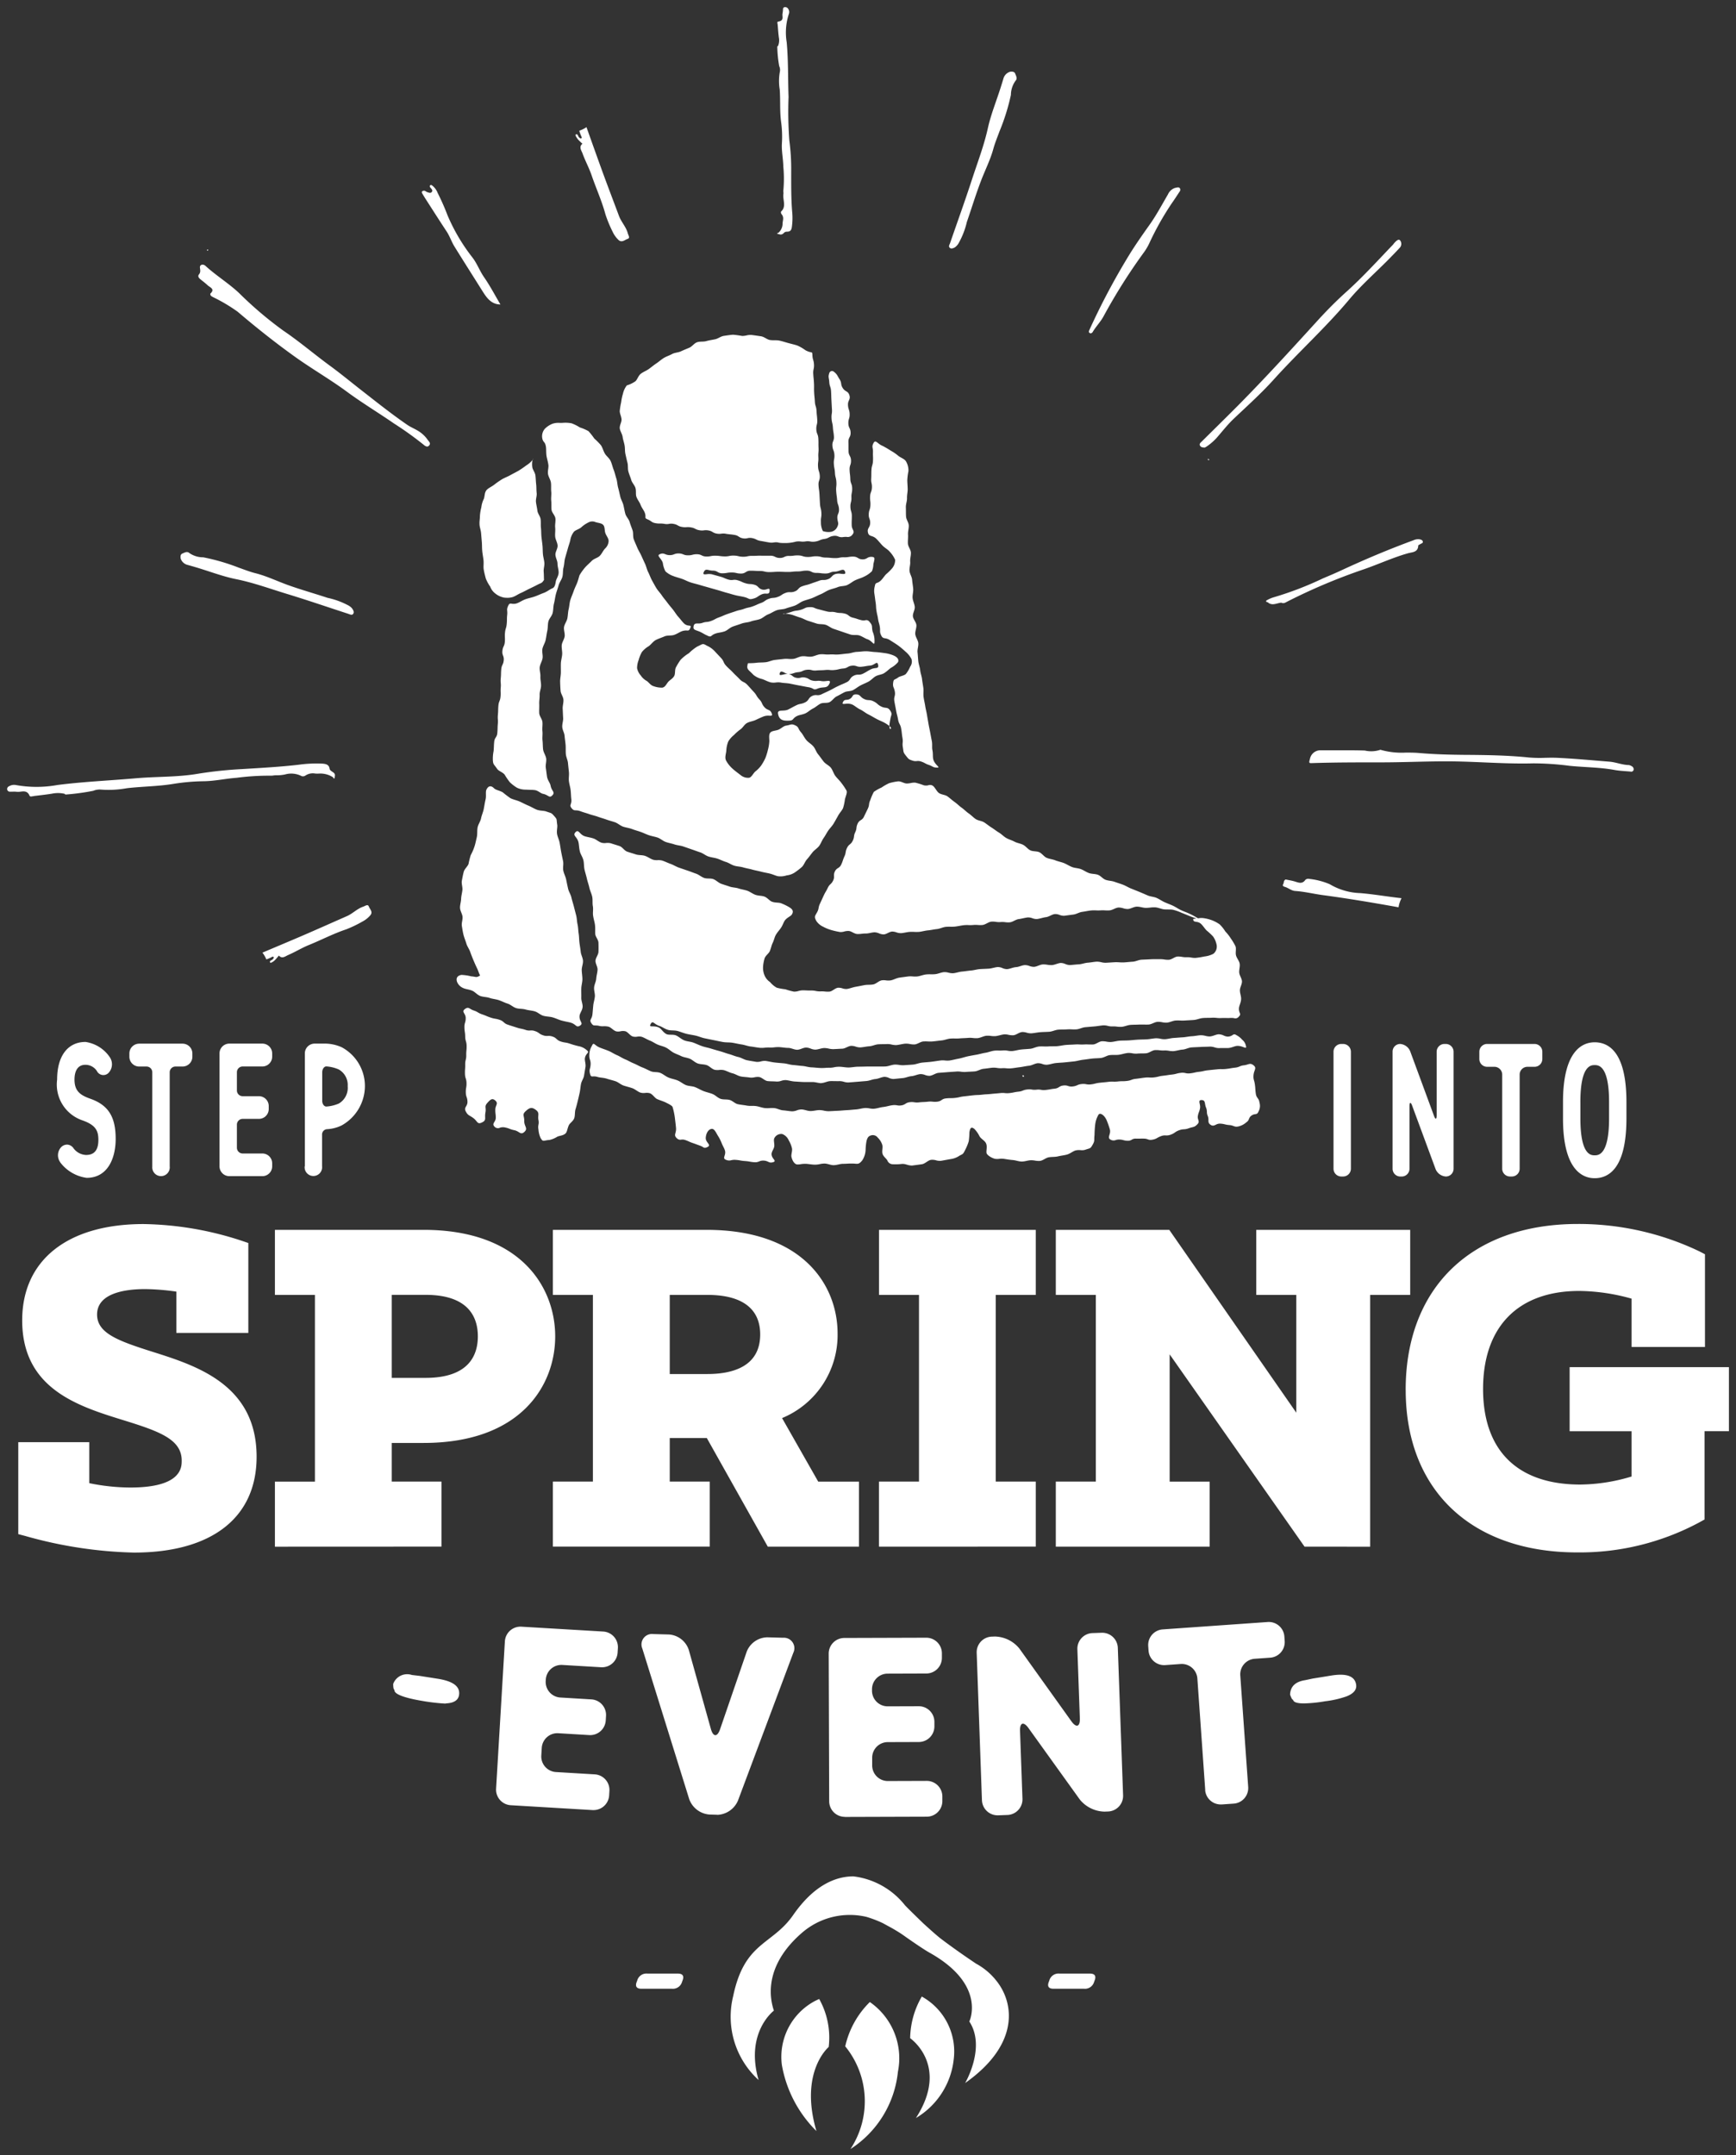 <svg xmlns="http://www.w3.org/2000/svg" width="122.256" height="151.697" viewBox="0 0 122.256 151.697">
  <rect x="0" y="0" width="122.256" height="151.697" fill="#333333" stroke="none"/>
  <g id="SiS_Logo_-_White" data-name="SiS Logo - White" transform="translate(0.503 0.492)">
    <g id="Group_52" data-name="Group 52" transform="translate(-0.001 0.009)">
      <path id="Union_1" data-name="Union 1" d="M59.021,143.557a6.3,6.3,0,0,1,1.733-3.121,4.811,4.811,0,0,1,1.978,4.907,7.357,7.357,0,0,1-3.343,5.441,6.107,6.107,0,0,0-.367-7.228Zm-4.462,1.306a4.451,4.451,0,0,1,2.314-4.492c.1-.052.205-.1.315-.149a5.563,5.563,0,0,1,.669,3.378s-2.093,1.744-.863,5.919A8.641,8.641,0,0,1,54.559,144.863Zm9.035-1.887a5.988,5.988,0,0,1,.82-2.926,4.42,4.42,0,0,1,2.243,4.458A5.477,5.477,0,0,1,64,148.6c2.394-3.705-.41-5.62-.41-5.62Zm4.164-1.162c.02-.049.039-.1.057-.146.193-.576.629-2.739-2.819-4.686-.393-.211-1.311-.847-1.731-1.142-.07-.052-.142-.1-.216-.153h0c-.324-.219-.682-.428-1.006-.6h0l-.365-.2a8.009,8.009,0,0,0-1.165-.447,5.142,5.142,0,0,0-4.552,1.134c-2.352,2.045-2.416,4.13-1.963,5.467,0,0-2.049,1.527-1.078,4.885a6.027,6.027,0,0,1-1.791-5.9c.8-3.851,2.74-3.575,4.228-5.715s3.024-2.721,4.242-2.721a5.469,5.469,0,0,1,3.635,2.041c.25.262.823.819,1.28,1.262,0,0,.886.813,1.231,1.076,1.246.945,2.5,1.77,2.5,1.77a4.626,4.626,0,0,1,1.413,1.189c1.292,1.6,1.629,4.52-2.193,7.211,0,0,1.484-2.517.3-4.325Zm5.93-2.314c-.342,0-.455-.17-.328-.488l.034-.09a.667.667,0,0,1,.715-.488h2.147c.341,0,.454.17.328.488l-.034.09a.669.669,0,0,1-.717.488Zm-29.021,0c-.341,0-.455-.17-.328-.488l.034-.09a.668.668,0,0,1,.716-.488h2.147c.341,0,.454.17.328.488l-.034.09a.669.669,0,0,1-.716.488Zm14.325-12.1a1.1,1.1,0,0,1-1.1-1.092l-.034-10.4a1.1,1.1,0,0,1,1.093-1.1l5.778-.018a1.1,1.1,0,0,1,1.1,1.092v.328a1.1,1.1,0,0,1-1.093,1.1L62,117.319a1.1,1.1,0,0,0-1.093,1.1v.11a1.1,1.1,0,0,0,1.1,1.091l2.194-.007a1.1,1.1,0,0,1,1.1,1.091v.328a1.1,1.1,0,0,1-1.094,1.1l-2.194.007a1.1,1.1,0,0,0-1.094,1.1v.547a1.1,1.1,0,0,0,1.1,1.092l2.743-.009a1.1,1.1,0,0,1,1.1,1.092v.328a1.1,1.1,0,0,1-1.089,1.1l-5.778.018Zm9.658-1.16-.371-10.393a1.1,1.1,0,0,1,1.057-1.133l.219-.008a2.289,2.289,0,0,1,1.734.852l3.655,5.108c.351.49.62.4.6-.2l-.174-4.868a1.1,1.1,0,0,1,1.057-1.133l.656-.023a1.1,1.1,0,0,1,1.135,1.055l.372,10.393a1.1,1.1,0,0,1-1.057,1.133l-.256.009a2.3,2.3,0,0,1-1.736-.852l-3.609-5.022c-.351-.489-.622-.4-.6.2l.171,4.777a1.1,1.1,0,0,1-1.057,1.133l-.656.024h-.039a1.1,1.1,0,0,1-1.1-1.053Zm-18.66,1.012-.53-.015a1.644,1.644,0,0,1-1.423-1.076L44.73,115.548a.736.736,0,0,1,.77-1.015l1.114.031a1.584,1.584,0,0,1,1.39,1.084l1.555,5.562c.162.579.454.59.65.018l1.878-5.466a1.588,1.588,0,0,1,1.452-1l1.114.031a.736.736,0,0,1,.713,1.056l-3.9,10.41a1.647,1.647,0,0,1-1.448,1Zm-8.759-.328-5.769-.343a1.1,1.1,0,0,1-1.029-1.158l.62-10.382a1.1,1.1,0,0,1,1.16-1.027l5.769.342a1.1,1.1,0,0,1,1.03,1.158l-.02.328a1.1,1.1,0,0,1-1.16,1.028l-2.738-.163a1.1,1.1,0,0,0-1.16,1.028l-.007.109A1.1,1.1,0,0,0,38.957,119l2.19.131a1.1,1.1,0,0,1,1.029,1.158l-.02.328A1.1,1.1,0,0,1,41,121.645l-2.19-.131a1.1,1.1,0,0,0-1.16,1.027l-.033.547a1.1,1.1,0,0,0,1.03,1.158l2.738.163a1.1,1.1,0,0,1,1.03,1.158l-.02.328a1.1,1.1,0,0,1-1.095,1.029Zm43.144-1.407-.555-7.861a1.1,1.1,0,0,0-1.172-1.015l-1.094.077a1.1,1.1,0,0,1-1.172-1.015l-.023-.328a1.1,1.1,0,0,1,1.017-1.169l7.4-.521a1.1,1.1,0,0,1,1.171,1.015l.023.328a1.1,1.1,0,0,1-1.017,1.168l-1.094.077a1.1,1.1,0,0,0-1.017,1.169L87.4,125.3a1.1,1.1,0,0,1-1.017,1.169l-.838.059h-.077a1.1,1.1,0,0,1-1.1-1.012Zm-55-6.255c-1.453-.235-2.15-.513-2.1-.808-.058-.01-.087-.147-.088-.412a1.049,1.049,0,0,1,1.315-.629l.559.066q.633.1,1.264.2c1.088.172,1.589.548,1.5,1.144-.056.366-.359.565-.918.59q0,.013-.082.013a13.911,13.911,0,0,1-1.451-.163Zm61.188-.106c-.058.009-.126-.113-.213-.363.024-.572.374-.907,1.049-1.012l.549-.117q.633-.1,1.264-.205c1.086-.18,1.681.018,1.786.612q.1.548-.682.852a7.04,7.04,0,0,1-1.508.342,9.785,9.785,0,0,1-1.48.15c-.485,0-.741-.086-.766-.255Zm7.927-21.808c0-7.206,4.644-11.682,12.119-11.682a19.716,19.716,0,0,1,8.574,1.932l.385.2v6.525H114.4v-3.4a14.022,14.022,0,0,0-3.684-.542c-4.305,0-6.775,2.515-6.775,6.9,0,4.339,2.431,6.728,6.844,6.728a12.793,12.793,0,0,0,3.615-.567v-3.185h-4.363V95.744h11.218v4.509h-1.718v6.217l-.363.2a17.818,17.818,0,0,1-8.6,2.116c-7.451,0-12.082-4.38-12.082-11.439ZM1.32,107.64.784,107.5v-6.474h5v2.885a14.527,14.527,0,0,0,2.894.307c3.615,0,3.615-1.426,3.615-1.894,0-1.5-1.565-2.06-4.119-2.85C5,98.492,1.06,97.272,1.06,92.453c0-4.246,3.195-6.781,8.547-6.781a23.115,23.115,0,0,1,6.894,1.17l.484.164v6.33H11.916V90.428a16.669,16.669,0,0,0-2.207-.178c-1.26,0-3.375.233-3.375,1.791,0,1.32,1.489,1.858,3.916,2.626,3.088.977,7.318,2.314,7.318,7.384,0,4.287-3.153,6.747-8.65,6.747a30.559,30.559,0,0,1-7.6-1.157Zm90.049.742-9.5-13.538v8.96h2.819v4.578H73.851V103.8H76.67V90.659H73.851V86.08h7.991l8.945,12.87V90.659H87.968V86.08H98.809v4.578H95.99v17.725Zm-29.972,0V103.8h2.819V90.659H61.4V86.08H72.441v4.578H69.622V103.8h2.819v4.578Zm-7.828,0-4.294-7.645H46.663V103.8h2.819v4.578H38.433V103.8h2.819V90.659H38.433V86.08H49.25c6.818,0,9.233,3.929,9.233,7.294a6.324,6.324,0,0,1-3.91,5.956l2.547,4.474h2.871v4.578ZM46.663,96.229h2.652c1.7,0,3.718-.483,3.718-2.786,0-1.822-1.286-2.784-3.718-2.784H46.663ZM18.857,108.383v-4.578h2.819V90.659H18.857V86.08H29.328c6.84,0,9.268,4.04,9.268,7.5s-2.426,7.5-9.268,7.5H27.087V103.8h3.5v4.578ZM27.087,96.5h2.378c3.045,0,3.684-1.59,3.684-2.923s-.639-2.922-3.684-2.922H27.087Zm82.483-18.267V77.083c0-3.659,1.4-4.206,2.229-4.206,1.021,0,2.238.73,2.238,4.206v1.154c0,3.475-1.217,4.207-2.238,4.207-.832,0-2.229-.547-2.229-4.207Zm1.224-1.154v1.154c0,2.6.757,2.6,1.006,2.6s1.014,0,1.014-2.6V77.083c0-2.6-.764-2.6-1.014-2.6s-1.007,0-1.007,2.6ZM3.736,81.317a.838.838,0,0,1,.039-1.025.583.583,0,0,1,.471-.211.572.572,0,0,1,.433.262,1.156,1.156,0,0,0,.878.466c.584,0,.868-.348.868-1.064,0-.634-.179-1.04-1.126-1.373A2.663,2.663,0,0,1,3.52,75.5c0-1.657.749-2.647,2-2.647A2.5,2.5,0,0,1,7.24,73.944a.884.884,0,0,1-.055,1.037.509.509,0,0,1-.864-.081.968.968,0,0,0-.806-.439c-.671,0-.772.65-.772,1.037,0,.8.387,1.093,1.1,1.347,1.28.448,1.8,1.269,1.8,2.835,0,1.324-.537,2.739-2.044,2.739a2.805,2.805,0,0,1-1.868-1.1Zm102.1,1.008a.549.549,0,0,1-.548-.547V75.15a.55.55,0,0,0-.549-.547h-.513a.549.549,0,0,1-.548-.547v-.515a.549.549,0,0,1,.548-.547h3.339a.549.549,0,0,1,.549.547v.515a.549.549,0,0,1-.549.547h-.5a.549.549,0,0,0-.548.547v6.628a.549.549,0,0,1-.549.547Zm-5.236-.513-1.651-4.466c-.1-.283-.19-.267-.19.034v4.4a.549.549,0,0,1-.549.547h-.094a.549.549,0,0,1-.548-.547V73.541a.538.538,0,0,1,.524-.547.829.829,0,0,1,.715.513l1.676,4.544c.1.282.189.267.189-.034V73.541a.549.549,0,0,1,.549-.547h.094a.549.549,0,0,1,.549.547v8.237a.544.544,0,0,1-.538.547.838.838,0,0,1-.726-.514Zm-6.643.513a.549.549,0,0,1-.549-.547V73.541a.549.549,0,0,1,.549-.547h.127a.549.549,0,0,1,.549.547v8.237a.549.549,0,0,1-.549.547Zm-72.992-.713V73.66a.692.692,0,0,1,.692-.69h.8a2.958,2.958,0,0,1,1.1.254,3.1,3.1,0,0,1,1.639,2.747,3.189,3.189,0,0,1-1.644,2.761,2.673,2.673,0,0,1-1.035.262.376.376,0,0,0-.339.4v2.209a.616.616,0,1,1-1.224,0Zm1.224-6.628V77c0,.219.131.4.29.4a2.669,2.669,0,0,0,.876-.21,1.276,1.276,0,0,0,.628-1.221,1.253,1.253,0,0,0-.631-1.18,2.6,2.6,0,0,0-.873-.214c-.156,0-.289.187-.289.407ZM15.648,82.3a.691.691,0,0,1-.692-.69V73.66a.692.692,0,0,1,.692-.69h2.325a.692.692,0,0,1,.692.69v.23a.692.692,0,0,1-.692.69H16.586a.405.405,0,0,0-.405.4v1.292a.405.405,0,0,0,.405.4H17.73a.691.691,0,0,1,.692.69v.216a.691.691,0,0,1-.692.69H16.586a.406.406,0,0,0-.405.405V80.3a.406.406,0,0,0,.405.405h1.387a.691.691,0,0,1,.692.689v.217a.692.692,0,0,1-.692.69Zm-5.426-.69V74.984a.406.406,0,0,0-.405-.4H9.3a.692.692,0,0,1-.692-.69v-.23a.692.692,0,0,1,.692-.69h3.054a.691.691,0,0,1,.691.69v.23a.691.691,0,0,1-.691.69h-.5a.406.406,0,0,0-.406.4v6.628a.616.616,0,1,1-1.224,0Zm53.128-.121a.942.942,0,0,0-.319-.051,3.815,3.815,0,0,1-.656.024.413.413,0,0,1-.389-.271c-.088-.153-.3-.284-.345-.492-.042-.191.042-.422-.012-.607a1.223,1.223,0,0,0-.319-.506.429.429,0,0,0-.491-.148c-.137.042-.233.121-.3.4a3.862,3.862,0,0,0-.062.586,1.451,1.451,0,0,1-.236.764c-.214.269-.306.251-.524.233a2.03,2.03,0,0,0-.208-.009c-.322,0-.259.015-.644.021-.189,0-.409.092-.644.094-.207,0-.425-.113-.646-.114a1.67,1.67,0,0,0-.321.039,1.633,1.633,0,0,1-.328.04c-.231,0-.448-.049-.641-.059a1.952,1.952,0,0,0-.367.022.968.968,0,0,1-.292.018c-.184-.047-.313-.283-.369-.516-.042-.175.072-.41.035-.614a1.972,1.972,0,0,0-.229-.564.818.818,0,0,0-.452-.443.538.538,0,0,0-.555.279c-.083.142.011.376-.012.583-.021.19-.2.383-.191.562.01.319.393.465.122.553-.318.1-.325-.083-.656-.106a.677.677,0,0,0-.339.056.675.675,0,0,1-.339.056c-.333-.022-.328-.06-.663-.083s-.328-.06-.663-.083a.965.965,0,0,0-.284.021.559.559,0,0,1-.4-.03c-.273-.113.029-.311-.057-.636-.047-.176-.171-.355-.24-.547a3.067,3.067,0,0,0-.269-.521c-.127-.215-.237-.466-.4-.466-.273,0-.431.341-.446.627-.018.349.444.5.106.656-.258.119-.233-.006-.5-.1s-.266-.1-.536-.193-.262-.122-.528-.211a.583.583,0,0,0-.266-.024.328.328,0,0,1-.306-.091c-.274-.246-.024-.344-.066-.752-.022-.232-.054-.489-.084-.731a4.734,4.734,0,0,0-.154-.713c-.026-.09-.187-.181-.485-.328-.165-.082-.372-.14-.59-.232-.185-.077-.314-.336-.524-.417a.807.807,0,0,0-.328-.023.857.857,0,0,1-.34-.022c-.2-.072-.367-.239-.57-.311s-.414-.118-.615-.186-.378-.241-.574-.305c-.214-.071-.425-.118-.616-.18-.228-.073-.459-.066-.635-.119a.823.823,0,0,0-.323-.039c-.116.007-.165.013-.214-.176-.086-.328.019-.317.038-.656s-.107-.347-.089-.688a1.256,1.256,0,0,1,.184-.637c.131-.3.159-.033.552.126.171.07.383.137.618.233.186.075.371.205.59.3.191.078.375.213.59.3.2.079.385.2.6.284.2.081.388.2.6.28s.393.186.6.272.459.03.667.116.372.242.58.328.425.114.633.2.376.239.582.325.449.066.656.149.393.2.6.28.426.12.631.205.349.262.555.334.433.023.643.081.372.256.583.3.424.059.635.1a1.828,1.828,0,0,0,.335.018,2.014,2.014,0,0,1,.309.014c.21.031.414.117.627.141a1.989,1.989,0,0,0,.333,0,2.038,2.038,0,0,1,.311,0c.212.018.417.145.63.159s.426.059.639.069a.959.959,0,0,0,.328-.066.97.97,0,0,1,.319-.066c.214,0,.425.11.638.112s.429-.066.64-.066a1.593,1.593,0,0,1,.316.039,1.531,1.531,0,0,0,.328.039c.217-.005.431-.022.64-.03s.431-.033.639-.043.432-.037.639-.051.429-.084.633-.1a1.4,1.4,0,0,1,.328.025,1.328,1.328,0,0,0,.316.025c.229-.021.438-.1.631-.121.243-.026.45-.1.629-.121a1.023,1.023,0,0,1,.363,0,.757.757,0,0,0,.281.008c.319-.039.3-.193.62-.227a1.1,1.1,0,0,1,.323.006,1.1,1.1,0,0,0,.323.006c.318-.035.321-.013.639-.048a1.373,1.373,0,0,1,.321,0,1.35,1.35,0,0,0,.323,0c.319-.035.3-.2.618-.231a2.507,2.507,0,0,1,.32-.018,2.476,2.476,0,0,0,.32-.017c.319-.035.315-.075.632-.109s.318-.039.637-.073.321-.01.639-.046.32-.018.639-.052.319-.024.637-.059a1.3,1.3,0,0,1,.322,0,1.331,1.331,0,0,0,.322,0c.319-.035.315-.066.633-.1s.308-.121.626-.155a1.065,1.065,0,0,1,.323.007,1.067,1.067,0,0,0,.323.008,1.015,1.015,0,0,1,.322.01,1.015,1.015,0,0,0,.323.01c.318-.035.315-.056.633-.091s.3-.188.618-.223a.7.7,0,0,1,.328.033.7.7,0,0,0,.328.034c.318-.035.307-.136.625-.17a.97.97,0,0,1,.323.012.971.971,0,0,0,.323.012c.318-.035.313-.08.631-.115s.319-.028.637-.066a1.928,1.928,0,0,1,.322-.012,2.026,2.026,0,0,0,.319-.012c.318-.035.322,0,.639-.037s.309-.115.627-.15.317-.048.635-.083a1.674,1.674,0,0,1,.321-.009,1.692,1.692,0,0,0,.32-.008c.318-.035.313-.08.631-.115s.317-.05.635-.085.312-.085.63-.12a.877.877,0,0,1,.323.017.875.875,0,0,0,.323.018c.318-.035.314-.072.631-.108s.314-.073.631-.108.319-.033.636-.066a2.115,2.115,0,0,1,.32-.014,2.288,2.288,0,0,0,.32-.014c.318-.035.315-.055.633-.09s.307-.131.624-.167.425-.2.674,0,.038.314,0,.679c-.03.328.049.339.094.663s.02.328.066.656.214.3.258.626a.819.819,0,0,1-.069.633c-.113.271-.228.109-.475.271s-.137.328-.383.488a1.259,1.259,0,0,1-.536.284c-.314.076-.334-.069-.656-.092s-.319-.082-.641-.1a.576.576,0,0,0-.3.069c-.126.06-.228.119-.388.009-.247-.17-.079-.337-.193-.614s-.011-.319-.125-.6-.02-.524-.32-.524c-.283,0-.054.287-.1.564s-.1.267-.152.545.168.378-.024.584c-.23.247-.308.179-.625.295s-.351.022-.668.137-.286.2-.6.312a.787.787,0,0,1-.34.052.766.766,0,0,0-.34.052c-.315.117-.286.191-.618.25-.285.05-.279-.066-.569-.077-.144-.005-.216,0-.288,0s-.146.006-.292,0a.494.494,0,0,0-.293.076.5.5,0,0,1-.292.076c-.29-.01-.287-.077-.577-.087a.758.758,0,0,0-.247.032.415.415,0,0,1-.362-.018c-.3-.15.036-.386-.066-.736a5.8,5.8,0,0,0-.227-.644c-.137-.313-.418-.545-.561-.4a1.8,1.8,0,0,0-.243.717,7.074,7.074,0,0,0-.047.733c-.047.4.039.386-.143.7-.161.28-.161.21-.538.344a.821.821,0,0,1-.3.018,1.041,1.041,0,0,0-.368.026c-.192.062-.371.224-.59.286-.2.055-.422.075-.639.127s-.433.026-.648.066-.4.227-.619.253a1.321,1.321,0,0,1-.345-.022,1.47,1.47,0,0,0-.3-.025c-.216.011-.428.093-.635.092s-.43-.091-.632-.106c-.224-.017-.433-.055-.626-.085a1.391,1.391,0,0,0-.328,0,.911.911,0,0,1-.323-.007c-.307-.092-.547-.286-.57-.4-.034-.168.066-.446-.032-.675-.085-.2-.355-.32-.459-.5a2.052,2.052,0,0,0-.359-.517c-.184-.15-.3-.152-.357.242a5.048,5.048,0,0,1-.046.619,3.467,3.467,0,0,1-.233.575c-.171.34-.146.3-.418.441a1.431,1.431,0,0,1-.635.241l-.669.121a.918.918,0,0,1-.343-.035.948.948,0,0,0-.36-.034c-.221.037-.414.274-.638.308s-.459.062-.673.092a.506.506,0,0,1-.071,0,1.207,1.207,0,0,1-.317-.061ZM37.586,79.655a1.742,1.742,0,0,1-.168-.637c-.066-.321.066-.346,0-.668s.1-.481-.152-.688c-.3-.24-.459-.2-.741.057s-.1.313-.108.7.294.516,0,.774c-.262.235-.348-.056-.695-.126s-.334-.131-.682-.2a.687.687,0,0,0-.328.02.328.328,0,0,1-.4-.083c-.2-.216.1-.317.1-.612s-.039-.3-.032-.59.228-.41.012-.612-.343-.1-.549.127c-.269.288-.086.328-.161.717s.107.524-.251.69c-.323.153-.3-.08-.584-.3s-.383-.167-.55-.483c-.154-.29.127-.346.121-.675s-.111-.328-.117-.656.054-.328.049-.656-.1-.328-.108-.656.021-.328.016-.656.08-.328.074-.656.031-.328.026-.656-.094-.328-.1-.656-.049-.328-.054-.656.094-.328.089-.656-.319-.428-.054-.625.309,0,.616.1.286.169.594.273.3.128.608.231.328.054.633.158.262.236.572.34.309.1.618.2.323.066.631.166a.75.75,0,0,0,.328.041.741.741,0,0,1,.328.041c.308.1.276.2.584.3a.762.762,0,0,0,.328.043.778.778,0,0,1,.328.044c.308.1.262.24.571.344s.328.049.636.152a6.388,6.388,0,0,0,.624.18,1.15,1.15,0,0,1,.582.284c.245.183-.071.191-.131.563-.027.174.076.4.039.625-.031.188-.066.393-.1.6s-.172.377-.213.582-.049.4-.092.605-.091.4-.139.6-.1.4-.159.59c-.058.206-.024.435-.086.616-.071.212-.307.341-.384.505-.106.229-.117.47-.231.574-.173.157-.413.153-.577.227a1.754,1.754,0,0,1-.557.233c-.192.007-.316.054-.41.054-.069,0-.128-.041-.19-.167Zm19.763-3.9c-.209,0-.418-.079-.623-.081H56.5c-.136,0-.272,0-.406,0-.213-.007-.423-.025-.631-.036s-.418-.083-.627-.1a.944.944,0,0,0-.321.052.908.908,0,0,1-.325.051c-.213-.021-.429-.009-.636-.034s-.393-.255-.6-.286a1.066,1.066,0,0,0-.321.02,1,1,0,0,1-.328.018c-.211-.036-.428-.035-.631-.075s-.4-.18-.6-.226-.4-.168-.6-.22a1.049,1.049,0,0,0-.328-.013.954.954,0,0,1-.323-.014c-.208-.06-.366-.262-.561-.328s-.437-.047-.627-.116c-.207-.075-.363-.248-.549-.328-.207-.085-.428-.1-.606-.185-.205-.1-.408-.167-.576-.262s-.321-.25-.512-.344-.387-.127-.58-.21-.356-.205-.549-.281-.366-.191-.559-.262a.761.761,0,0,0-.328-.014.776.776,0,0,1-.314-.01c-.2-.066-.333-.31-.524-.37a.754.754,0,0,0-.335,0,.729.729,0,0,1-.309.007c-.208-.062-.359-.278-.54-.328A1.2,1.2,0,0,0,42,71.748a1.006,1.006,0,0,1-.267-.016c-.368-.1-.418.059-.59-.2s.033-.242.077-.629c.02-.178.033-.393.057-.626.02-.2.092-.4.113-.622.018-.2-.071-.42-.053-.637s.134-.406.149-.62.081-.415.093-.625-.153-.429-.144-.637.2-.418.208-.623.007-.431,0-.631c0-.223-.209-.425-.224-.619s.01-.416-.022-.656c-.027-.205-.1-.416-.131-.644-.035-.21.024-.443-.018-.666s0-.445-.045-.664-.153-.418-.2-.635-.127-.425-.174-.637-.119-.429-.167-.639-.031-.454-.079-.656c-.054-.227-.2-.42-.249-.619-.058-.241-.058-.47-.1-.656-.1-.4-.434-.459-.21-.7s.273.155.656.283c.17.057.387.08.617.157.184.062.351.231.569.3a.856.856,0,0,0,.312.018.918.918,0,0,1,.345.023c.193.066.4.122.606.193s.332.321.538.393.4.124.606.193.432.035.636.1.375.205.578.274a.971.971,0,0,0,.323.031.984.984,0,0,1,.328.032c.2.066.393.165.59.234s.382.193.583.262l.6.205c.2.066.4.149.6.217s.37.227.569.3.446.014.643.083.362.256.559.328.405.131.6.2.431.066.625.131.422.094.616.162.38.218.572.286c.21.075.443.056.631.124.215.077.361.3.543.363.226.084.469.044.637.109a3.631,3.631,0,0,1,.572.276c.254.152.316.3.184.515-.077.125-.319.2-.479.4-.107.137-.159.351-.29.541-.1.151-.247.3-.358.492-.094.162-.127.374-.224.568-.084.17-.115.374-.2.573-.075.176-.294.307-.366.507a2.614,2.614,0,0,0-.112.623,1.387,1.387,0,0,0,.117.607,1.068,1.068,0,0,0,.379.446,1.651,1.651,0,0,0,.466.393,3.721,3.721,0,0,0,.61.113,5,5,0,0,0,.6.165,1.049,1.049,0,0,0,.328-.045,1.237,1.237,0,0,1,.3-.047c.2,0,.4.023.62.014a1.438,1.438,0,0,1,.294.031,1.344,1.344,0,0,0,.333.03,1.819,1.819,0,0,1,.3.009,1.773,1.773,0,0,0,.334.007c.2-.022.385-.243.594-.272a.852.852,0,0,1,.314.043.825.825,0,0,0,.328.042c.2-.032.4-.117.608-.153s.407-.078.614-.117.422-.009.627-.051.373-.238.578-.283a1.012,1.012,0,0,1,.312,0,1.2,1.2,0,0,0,.333,0c.2-.035.389-.157.609-.191.2-.03.41-.056.629-.086a1.52,1.52,0,0,1,.316,0,1.709,1.709,0,0,0,.323,0c.2-.025.406-.117.621-.141a2.748,2.748,0,0,1,.314-.01,2.924,2.924,0,0,0,.322-.009c.206-.021.408-.123.622-.144a1.053,1.053,0,0,1,.32.039,1.086,1.086,0,0,0,.325.039c.208-.018.413-.1.627-.118s.418-.056.631-.073.416-.086.628-.1.421-.017.634-.032.416-.1.627-.112a.811.811,0,0,1,.323.073.819.819,0,0,0,.323.073c.21-.014.415-.125.627-.139s.415-.131.627-.145a.9.9,0,0,1,.322.062.921.921,0,0,0,.321.062c.212-.013.414-.159.625-.171a1.64,1.64,0,0,1,.318.023,1.653,1.653,0,0,0,.319.023c.211-.012.416-.136.626-.148a.825.825,0,0,1,.321.073.847.847,0,0,0,.321.073c.211-.012.422-.04.631-.051s.419-.1.627-.114.422-.062.631-.073a1.274,1.274,0,0,1,.321.039,1.257,1.257,0,0,0,.318.039c.213-.011.424-.027.631-.039a2.876,2.876,0,0,1,.319.006,2.93,2.93,0,0,0,.315.007c.215-.011.425-.039.631-.05s.421-.131.627-.141.427-.018.633-.03c.109-.007.218-.007.328-.006s.208,0,.308,0a1.736,1.736,0,0,1,.328.021,1.731,1.731,0,0,0,.311.022c.221-.014.42-.214.618-.228a1.52,1.52,0,0,1,.328.024,1.455,1.455,0,0,0,.307.024,1.48,1.48,0,0,1,.339.023,1.294,1.294,0,0,0,.3.023c.267-.026.483-.07.632-.1a1.762,1.762,0,0,0,.622-.189.65.65,0,0,0,.229-.625,1.538,1.538,0,0,0-.248-.59,4.5,4.5,0,0,0-.459-.426c-.149-.156-.262-.347-.4-.47-.262-.234-.564-.042-.539-.346.075-.005.152-.018.229-.03-.092-.026-.229-.071-.421-.144-.166-.066-.369-.152-.624-.252a3.556,3.556,0,0,0-.6-.212c-.2-.04-.416-.009-.644-.033-.2-.022-.408-.131-.633-.142a2.363,2.363,0,0,0-.342.018c-.1.01-.2.02-.3.02-.207,0-.424-.092-.645-.085s-.417.155-.637.165a1.073,1.073,0,0,1-.317-.052,1.038,1.038,0,0,0-.334-.051c-.209.014-.413.182-.631.2a2.394,2.394,0,0,1-.311,0,2.348,2.348,0,0,0-.334,0,2.835,2.835,0,0,1-.31,0,2.548,2.548,0,0,0-.335.005c-.21.021-.421.071-.637.1s-.41.165-.625.19-.422.058-.637.084a.817.817,0,0,1-.328-.06.8.8,0,0,0-.334-.06c-.211.025-.406.192-.621.218s-.417.108-.631.131a.827.827,0,0,1-.328-.056.83.83,0,0,0-.332-.055c-.211.026-.42.089-.633.117s-.406.2-.62.226a1.5,1.5,0,0,1-.328-.009,1.493,1.493,0,0,0-.325-.009,1.344,1.344,0,0,1-.328-.014,1.35,1.35,0,0,0-.328-.014c-.212.026-.406.208-.619.234a1.842,1.842,0,0,1-.328,0,1.825,1.825,0,0,0-.323,0,2.331,2.331,0,0,1-.328.007,2.322,2.322,0,0,0-.321.006c-.212.024-.423.075-.637.1a2.688,2.688,0,0,1-.324.009,2.739,2.739,0,0,0-.32.009c-.214.022-.417.136-.631.157s-.424.073-.637.092-.424.088-.636.106a2.682,2.682,0,0,1-.328,0,2.657,2.657,0,0,0-.315,0c-.212.016-.413.077-.611.089a.963.963,0,0,1-.321-.056.929.929,0,0,0-.3-.056c-.212.01-.41.2-.607.2a.885.885,0,0,1-.32-.074.869.869,0,0,0-.3-.073c-.216,0-.42.087-.614.083a2.316,2.316,0,0,0-.3.019,2.077,2.077,0,0,1-.314.018c-.22-.012-.41-.2-.6-.214a1,1,0,0,0-.32.037.845.845,0,0,1-.307.035,5.623,5.623,0,0,1-.605-.137,2.835,2.835,0,0,1-.575-.235,1.146,1.146,0,0,1-.481-.407c-.17-.311-.092-.341.055-.611s.066-.315.2-.6.131-.285.262-.568.158-.271.292-.553.241-.231.376-.513-.014-.352.121-.635.31-.2.444-.48.1-.3.229-.581.05-.322.184-.6.262-.22.4-.5.045-.325.179-.606.039-.328.172-.609.307-.2.441-.482.138-.28.271-.562.043-.328.176-.606a3.741,3.741,0,0,1,.248-.577,2.927,2.927,0,0,1,.542-.307,3.5,3.5,0,0,1,.543-.309,4.051,4.051,0,0,1,.612-.125c.208-.024.422.146.62.149a1.53,1.53,0,0,0,.283-.031,1.1,1.1,0,0,1,.328-.027,5.027,5.027,0,0,1,.586.182.645.645,0,0,0,.328,0,.355.355,0,0,1,.311.035c.173.131.262.385.429.508s.441.121.609.243.328.273.5.393.323.282.493.4.323.284.494.4.323.285.495.4.429.125.6.235.343.256.518.364.347.251.524.355.334.279.513.38.4.161.581.259.416.125.6.218.328.3.512.39.446.049.635.135.328.312.516.393.419.1.612.178.408.116.6.191.374.2.572.278.421.074.62.147.372.206.573.278.428.049.629.121.343.281.545.355.423.066.625.139.4.131.6.207.374.192.575.272.388.155.59.237.384.165.582.249.42.084.618.171.364.21.561.3.389.155.585.246.362.212.557.306c.306.141.309.121.619.262.247.113.487.259.595.321l.008,0a1.25,1.25,0,0,1,.319-.02,2.8,2.8,0,0,1,.626.146,2.552,2.552,0,0,1,.572.3,2.677,2.677,0,0,1,.4.5,3.091,3.091,0,0,1,.386.492,4.341,4.341,0,0,1,.328.545c.072.192-.015.439.037.644s.222.377.258.583-.05.428-.031.634.185.41.193.614-.145.427-.146.628c0,.22.1.433.086.627-.011.234-.131.436-.15.614-.035.384.21.4-.016.619a.294.294,0,0,1-.336.1,1.23,1.23,0,0,0-.288-.01,2.478,2.478,0,0,1-.279,0c-.111,0-.232,0-.359.005a1.97,1.97,0,0,1-.3-.011,2.039,2.039,0,0,0-.339-.01c-.2.014-.414,0-.638.022-.2.015-.409.117-.629.134s-.418.023-.637.039a2.9,2.9,0,0,1-.313,0,2.725,2.725,0,0,0-.328,0c-.208.016-.412.134-.628.15a1.368,1.368,0,0,1-.319-.029,1.344,1.344,0,0,0-.328-.028c-.21.016-.41.174-.625.19a3.187,3.187,0,0,1-.321,0c-.106,0-.212,0-.319,0-.211.016-.425.007-.639.024s-.416.121-.629.137a1.809,1.809,0,0,1-.321-.014,1.7,1.7,0,0,0-.321-.014,1.18,1.18,0,0,1-.323-.038,1.132,1.132,0,0,0-.322-.038c-.212.016-.422.06-.632.076s-.425.037-.635.054-.417.136-.627.152a2.841,2.841,0,0,1-.328,0,2.763,2.763,0,0,0-.313,0c-.215.018-.429.006-.636.022s-.421.131-.627.146-.431.015-.635.031c-.22.018-.429.066-.631.08A1.041,1.041,0,0,1,71.8,72.2a1,1,0,0,0-.312-.045c-.228.019-.425.209-.62.226a1.3,1.3,0,0,1-.351-.031,1.083,1.083,0,0,0-.294-.031c-.2.018-.4.1-.625.125a1.551,1.551,0,0,1-.309-.014,1.589,1.589,0,0,0-.332-.012c-.2.02-.4.147-.622.168a1.677,1.677,0,0,1-.314-.01,1.72,1.72,0,0,0-.328-.01c-.206.02-.419.018-.635.039a3.058,3.058,0,0,1-.314.006,2.807,2.807,0,0,0-.323.006c-.208.018-.412.112-.627.131s-.419.052-.633.071a2.65,2.65,0,0,1-.322,0,2.587,2.587,0,0,0-.317,0c-.21.018-.408.193-.621.21A1.4,1.4,0,0,1,63.578,73a1.346,1.346,0,0,0-.321-.027c-.21.016-.418.081-.631.1a1.3,1.3,0,0,1-.322-.033A1.3,1.3,0,0,0,61.982,73c-.211.014-.424.005-.636.019s-.417.126-.628.139-.421.066-.633.08a1.016,1.016,0,0,1-.323-.055,1,1,0,0,0-.319-.055c-.212.01-.416.191-.627.2s-.425.024-.635.032a1.4,1.4,0,0,1-.323-.039,1.413,1.413,0,0,0-.315-.039c-.214.006-.424.108-.633.112a.948.948,0,0,1-.323-.073.948.948,0,0,0-.315-.072c-.215,0-.425.154-.635.154s-.425-.131-.634-.131-.437-.047-.656-.056a2.221,2.221,0,0,0-.318.016,2.058,2.058,0,0,1-.343.014,2.107,2.107,0,0,0-.321.011,1.943,1.943,0,0,1-.343.01c-.22-.02-.437-.069-.656-.093s-.43-.115-.646-.145-.433-.087-.647-.12-.446-.014-.66-.051-.434-.089-.646-.131-.436-.088-.645-.131-.425-.14-.632-.187c-.223-.051-.442-.076-.646-.127-.224-.056-.427-.145-.627-.2-.229-.06-.469-.02-.661-.075-.243-.069-.428-.22-.606-.275-.4-.123-.478-.427-.633-.138s.221.058.6.256c.164.087.285.34.515.45.181.088.464,0,.684.1.19.084.355.256.573.344.2.08.431.08.647.161.2.075.393.173.612.247.2.069.421.107.639.175s.417.123.635.185.412.14.631.2.412.153.631.2.408.188.629.231.422.075.642.111a.931.931,0,0,0,.332-.031.966.966,0,0,1,.334-.033c.21.029.42.085.639.11s.426.039.646.06.424.1.643.116.429.051.648.066.428.092.646.1.433.039.651.046a3.038,3.038,0,0,0,.336-.009,3.047,3.047,0,0,1,.317-.009,1.605,1.605,0,0,0,.328-.042A1.618,1.618,0,0,1,58.6,74.6c.216,0,.433.052.651.051s.433-.05.65-.054.433-.007.65-.013h.3c.117,0,.236,0,.353,0,.1,0,.2,0,.3,0,.116,0,.232,0,.347-.005.218-.011.428-.115.644-.131a1.64,1.64,0,0,1,.323.022,1.6,1.6,0,0,0,.331.021c.218-.016.435-.026.648-.045s.426-.115.639-.138.434-.034.646-.06.431-.061.642-.09a1.509,1.509,0,0,1,.328,0,1.4,1.4,0,0,0,.328,0c.219-.035.43-.093.638-.131s.425-.115.631-.161c.187-.04.393-.076.621-.116.2-.034.4-.1.62-.134.2-.029.4-.119.621-.148a2.06,2.06,0,0,1,.315-.009,2.472,2.472,0,0,0,.323-.009,1.2,1.2,0,0,1,.317.021,1.261,1.261,0,0,0,.328.022c.206-.022.411-.085.626-.108s.418-.029.631-.05.409-.142.623-.161a2.733,2.733,0,0,1,.32-.005,2.962,2.962,0,0,0,.316,0c.209-.018.423,0,.635-.018s.417-.07.629-.087.422-.018.634-.034a2.723,2.723,0,0,1,.319,0,2.7,2.7,0,0,0,.317,0,2.9,2.9,0,0,1,.321,0c.1,0,.21.007.314,0,.211-.014.409-.21.62-.225a1.455,1.455,0,0,1,.319.026,1.465,1.465,0,0,0,.319.026c.211-.014.419-.081.628-.094s.425-.007.634-.02.422-.039.631-.051.425-.01.633-.023.422-.062.63-.074a1.353,1.353,0,0,1,.323.033,1.343,1.343,0,0,0,.315.033c.215-.011.422-.078.628-.089s.426-.035.631-.045.427-.066.631-.075c.22-.01.429-.062.631-.071a1.26,1.26,0,0,1,.331.042,1.241,1.241,0,0,0,.307.043c.228-.011.433-.143.626-.152a.843.843,0,0,1,.347.081.787.787,0,0,0,.294.083c.406-.018.354-.275.62-.1a1.32,1.32,0,0,1,.4.319.733.733,0,0,1,.262.43c.054.2-.049.134-.237.069a.977.977,0,0,0-.375-.066c-.182.009-.393.137-.634.151-.093,0-.191,0-.292,0s-.23,0-.351.006a1.037,1.037,0,0,1-.317-.053,1.063,1.063,0,0,0-.335-.052c-.207.013-.423.009-.643.023s-.425.018-.644.033-.418.139-.635.154-.422.09-.638.107a1.556,1.556,0,0,1-.323-.023,1.491,1.491,0,0,0-.328-.022,1.858,1.858,0,0,1-.321-.014,1.725,1.725,0,0,0-.328-.013c-.215.018-.414.205-.626.224s-.433,0-.644.024a1.336,1.336,0,0,1-.328-.023,1.266,1.266,0,0,0-.323-.022c-.22.024-.429.1-.634.127a2.688,2.688,0,0,1-.328.012,2.162,2.162,0,0,0-.318.013c-.189.026-.384.174-.614.2-.2.024-.413.018-.637.044-.2.023-.411.058-.633.083-.2.023-.409.092-.628.115l-.635.066c-.207.022-.42.026-.636.049s-.413.1-.629.12a.876.876,0,0,1-.323-.055.892.892,0,0,0-.328-.054c-.209.021-.409.159-.624.18s-.418.075-.632.1-.42.066-.633.083a1.9,1.9,0,0,1-.32-.006,1.92,1.92,0,0,0-.322-.005,1.508,1.508,0,0,1-.321-.018,1.485,1.485,0,0,0-.323-.018c-.211.019-.422.058-.634.077s-.412.164-.624.183-.425.02-.637.039a1.664,1.664,0,0,1-.322-.015,1.579,1.579,0,0,0-.322-.015c-.212.018-.425.026-.637.045s-.424.031-.635.05-.41.19-.621.208a.868.868,0,0,1-.328-.061.853.853,0,0,0-.323-.061c-.212.018-.417.127-.627.145s-.417.121-.627.138-.425.044-.635.062a.793.793,0,0,1-.328-.076.768.768,0,0,0-.323-.075c-.214.018-.418.137-.627.154s-.419.121-.627.138l-.635.053-.635.049a1.041,1.041,0,0,1-.328-.047,1.06,1.06,0,0,0-.314-.047c-.113.006-.226,0-.338,0s-.2-.007-.3,0c-.213.007-.421.131-.631.136Zm14.189-.444c-.012-.029-.037-.062-.031-.088s.045-.043.075-.01a.077.077,0,0,1,.019.047c0,.036-.014.054-.041.054L71.54,75.3ZM39.686,71.494c-.182-.05-.405-.081-.645-.149-.2-.055-.4-.157-.627-.222-.2-.058-.437-.049-.656-.113s-.382-.246-.6-.31-.438-.069-.652-.131-.452-.032-.664-.1-.387-.248-.6-.315-.41-.174-.616-.243-.444-.085-.646-.155-.459-.066-.656-.137c-.222-.082-.379-.292-.567-.37-.232-.1-.471-.107-.64-.191a.787.787,0,0,1-.437-.447c-.079-.262.031-.425.307-.477a3.28,3.28,0,0,1,.688.1c.363.024.343.121.633-.058-.1-.189-.121-.315-.211-.5s-.178-.386-.259-.578-.159-.393-.229-.59-.211-.382-.269-.581-.148-.406-.2-.609-.083-.424-.117-.628.066-.441.047-.647-.167-.418-.176-.623.071-.431.077-.637.07-.424.09-.627-.075-.446-.039-.646c.039-.218.079-.431.131-.626.057-.218.269-.373.338-.558a6.238,6.238,0,0,1,.155-.62,3.581,3.581,0,0,0,.267-.616c.066-.2.109-.425.163-.656.049-.214.012-.452.056-.679s.2-.423.243-.642.147-.439.189-.656c.047-.237.077-.459.126-.66.066-.262-.013-.534.062-.7.136-.289.332-.308.538-.1.127.127.393.155.619.29a6.767,6.767,0,0,0,.54.41c.2.1.425.137.635.229s.4.2.608.285.408.215.607.292c.231.089.484.06.668.127.382.138.343.076.565.328s.139.188.206.6c.029.182-.051.418-.009.662.034.2.143.4.184.631.037.2.066.418.108.643.039.206.088.418.131.639s-.029.444.016.663.156.408.2.625.087.425.135.639.182.4.232.617.119.418.173.629.108.421.163.631.052.431.1.644.043.429.077.643.03.429.056.643.069.426.089.639.15.424.161.637-.094.439-.089.65.047.435.047.645-.073.436-.078.643c-.007.226.006.441,0,.646-.01.231.107.456.093.656-.018.245-.2.447-.215.63-.039.406.307.516.033.689a.307.307,0,0,1-.16.059c-.136-.007-.2-.181-.5-.265ZM18.53,67.275c-.1-.159.143-.162.2-.27.016-.033.057-.071.049-.1-.023-.075-.091-.058-.138-.031a2.177,2.177,0,0,1-.389.168,2.043,2.043,0,0,0-.273-.476c.918-.389,1.843-.776,2.763-1.17,1.067-.459,2.126-.934,3.188-1.4.408-.179.717-.524,1.15-.667.146-.049.319-.2.393-.007s.309.379.1.62a1.849,1.849,0,0,1-.543.431,8.637,8.637,0,0,1-1.149.553c-.9.3-1.744.743-2.622,1.1-.5.2-.966.494-1.463.706-.2.084-.43.3-.665.038l0,.007a3.451,3.451,0,0,1-.262.305.833.833,0,0,1-.3.2.026.026,0,0,1-.028-.012ZM77.319,63.7l.006.006ZM92.66,62.518c-.65-.087-1.291-.248-1.948-.292-.275-.018-.469-.209-.715-.284-.092-.028-.213-.066-.131-.2.06-.1.01-.247.171-.325.188.039.4.071.612.131.279.079.553.226.781-.11a.315.315,0,0,1,.281-.061,5.008,5.008,0,0,1,1.434.374,4.47,4.47,0,0,0,2.154.625c.972.082,1.929.253,2.9.358a2.032,2.032,0,0,0-.211.64c-1.764-.317-3.536-.616-5.319-.855ZM54.308,61.192c-.179-.033-.374-.136-.608-.193-.189-.046-.4-.076-.622-.136-.2-.053-.406-.085-.621-.147-.2-.056-.41-.086-.621-.149s-.422-.058-.631-.123-.381-.2-.59-.262-.393-.166-.6-.233-.418-.082-.623-.149-.372-.222-.576-.29-.4-.141-.6-.21-.4-.138-.6-.207-.423-.077-.624-.146-.414-.1-.614-.172-.368-.238-.568-.307-.418-.1-.616-.168-.393-.167-.59-.236-.41-.125-.606-.2-.421-.1-.616-.165-.373-.237-.567-.306-.416-.123-.608-.193c-.21-.076-.417-.131-.605-.2-.216-.078-.427-.119-.61-.185-.229-.083-.439-.131-.607-.2-.382-.14-.425.032-.629-.212s.028-.256-.026-.664c-.024-.176-.02-.393-.05-.635-.024-.191-.092-.393-.119-.625-.023-.2.024-.416,0-.64q-.033-.3-.066-.633c-.02-.2-.131-.405-.149-.623s0-.42-.017-.638-.053-.416-.07-.633-.149-.41-.165-.626.076-.427.061-.643-.018-.422-.031-.637.066-.426.052-.642-.183-.413-.2-.628-.028-.433-.032-.643.05-.435.052-.644-.007-.434,0-.643.078-.429.092-.637-.05-.439-.031-.646.179-.417.206-.623-.077-.45-.043-.656.193-.407.233-.608c.044-.22.041-.437.089-.635.053-.221.06-.441.115-.633.066-.223.159-.419.222-.6.079-.232.176-.424.245-.59.123-.3.152-.531.208-.617a3.97,3.97,0,0,1,.382-.524c.131-.147.3-.288.459-.45s.408-.2.559-.349.24-.382.384-.524a.762.762,0,0,0,.242-.524c0-.182-.149-.349-.223-.537s-.027-.44-.15-.585-.384-.148-.557-.21a.566.566,0,0,0-.5.031,2.04,2.04,0,0,0-.489.332c-.172.153-.445.2-.543.345a1.286,1.286,0,0,0-.241.59c-.085.316-.076.229-.187.627-.05.179-.114.393-.18.63-.053.2-.047.424-.108.65-.054.2-.02.437-.079.656-.054.2-.212.389-.269.607s-.138.412-.192.629-.075.431-.131.645-.039.44-.092.656-.247.393-.3.6-.029.444-.077.656-.072.435-.117.646-.184.414-.227.623.047.463.009.671-.17.4-.2.623c-.022.207.06.429.049.651s.048.424.046.643-.108.426-.1.643-.039.431-.029.648-.012.433,0,.648.207.416.226.629-.023.435,0,.646-.019.438.006.648.014.436.043.644.184.416.214.621c.031.222-.057.454-.026.656.035.228.056.444.088.639.041.241.215.431.247.611.072.4.349.459.128.69s-.269-.028-.665-.106c-.167-.033-.343-.233-.582-.262-.183-.022-.393-.018-.618-.031a1.408,1.408,0,0,1-.62-.131,2.757,2.757,0,0,1-.512-.393,4.7,4.7,0,0,1-.364-.532c-.146-.179-.424-.248-.53-.408-.21-.315-.278-.281-.3-.6a2.719,2.719,0,0,1,.052-.651c.029-.321.012-.323.041-.643s.192-.306.221-.627.007-.323.035-.642-.024-.328.006-.645.007-.322.035-.642.121-.312.15-.631-.012-.325.016-.644-.031-.328,0-.646.007-.322.036-.642.146-.309.174-.63-.123-.333-.094-.656.142-.309.17-.63-.016-.324.012-.643.094-.314.123-.634,0-.322.033-.642-.066-.332.066-.625c.079-.183.149-.167.271-.15a.692.692,0,0,0,.349-.031c.189-.066.384-.209.614-.29.206-.072.435-.114.65-.191s.425-.178.627-.251c.237-.087.422-.252.6-.321.122-.047.2-.166.245-.478.027-.177.191-.379.2-.622.007-.2-.075-.41-.079-.639,0-.2-.136-.408-.147-.631-.01-.2.167-.427.153-.644s-.151-.41-.17-.626.022-.425,0-.639.039-.429.016-.641-.248-.4-.272-.61,0-.428-.022-.637.022-.432,0-.639.006-.433-.022-.638-.178-.41-.206-.613c-.031-.219.056-.446.026-.644-.031-.225-.1-.43-.131-.623-.035-.239-.013-.459-.04-.637-.06-.393-.2-.288-.258-.6a.8.8,0,0,1,.175-.663,1.539,1.539,0,0,1,.572-.37,1.327,1.327,0,0,1,.473-.053h.189a2.344,2.344,0,0,1,.656.031,3.016,3.016,0,0,1,.583.291,3.2,3.2,0,0,1,.608.262,4.989,4.989,0,0,1,.409.519,4.817,4.817,0,0,1,.459.463c.121.166.167.393.282.59.1.178.308.316.406.524.089.187.131.407.214.618s.12.408.191.623c.066.2.066.423.125.639s.1.41.151.628.169.393.22.6.082.418.138.616.243.37.3.566.141.4.207.59.014.443.086.636.167.393.245.582.2.376.284.562.175.388.262.572.131.411.223.59.166.4.262.574.207.378.311.551.269.34.381.506c.122.184.262.342.381.5.131.181.271.338.393.491.144.178.249.366.376.507.162.182.29.357.414.48.293.286.567.039.448.328-.076.186-.125.182-.241.177a.866.866,0,0,0-.309.037c-.184.055-.371.2-.6.276-.2.066-.459.011-.663.1s-.419.156-.61.253-.337.317-.5.435a1.761,1.761,0,0,0-.489.42,2.426,2.426,0,0,0-.224.553,1.581,1.581,0,0,0-.111.581,1.087,1.087,0,0,0,.262.513,1.186,1.186,0,0,0,.408.378c.153.094.271.308.486.371a1.737,1.737,0,0,0,.608.106c.218-.025.3-.262.435-.414.114-.131.325-.226.422-.423.082-.163.019-.418.119-.6a4.7,4.7,0,0,1,.317-.515,2.787,2.787,0,0,1,.59-.471,3.22,3.22,0,0,1,.582-.465c.4-.182.374-.256.686-.066a1.633,1.633,0,0,1,.538.376l.455.485c.227.242.144.321.372.562s.246.224.474.465.242.228.47.47.315.159.542.4.22.247.446.488.172.292.4.534.144.32.371.562.386.117.5.426c.066.17-.022.165-.176.16a.938.938,0,0,0-.393.05c-.17.066-.363.157-.571.254-.181.085-.41.107-.6.21s-.292.328-.459.443a3.474,3.474,0,0,0-.459.4,1.731,1.731,0,0,0-.4.452,1.943,1.943,0,0,0-.142.67c-.033.262-.12.483-.01.688a2.124,2.124,0,0,0,.448.561c.156.142.349.284.557.443a.827.827,0,0,0,.6.2c.183-.032.277-.279.438-.436a2.163,2.163,0,0,0,.418-.422,3.685,3.685,0,0,0,.3-.529,4,4,0,0,0,.179-.58,2.951,2.951,0,0,0,.1-.6c0-.226-.049-.47.066-.61s.393-.131.581-.21.351-.259.532-.286c.324-.048.364-.149.631-.026.294.135.176.22.439.518.123.14.21.354.368.537.131.153.339.262.486.437.136.159.2.393.34.561s.253.349.393.517.373.262.5.424.191.41.315.574c.142.186.311.332.422.491a4.947,4.947,0,0,1,.362.537c.066.139-.039.347-.111.614a3.437,3.437,0,0,1-.131.621c-.08.179-.242.335-.348.532-.1.178-.2.361-.31.547s-.262.328-.381.5-.211.361-.334.534-.187.386-.313.553-.328.283-.459.443-.254.343-.393.494-.214.4-.355.536a5,5,0,0,1-.5.389,1.3,1.3,0,0,1-.58.21,1.413,1.413,0,0,1-.4.069,1.153,1.153,0,0,1-.193-.011ZM1.578,55.519c-.142-.34-.385-.313-.627-.285a1.2,1.2,0,0,1-.28.01,1.808,1.808,0,0,0-.282-.008c-.061,0-.123,0-.183,0A.188.188,0,0,1,0,55.072a.216.216,0,0,1,.149-.224A.679.679,0,0,1,.6,54.766a8.265,8.265,0,0,0,2.945,0c1.826-.234,3.667-.311,5.5-.471,1.468-.131,2.95-.072,4.4-.322a28.878,28.878,0,0,1,3.113-.328c1.335-.083,2.671-.153,4-.309a9.046,9.046,0,0,1,1.623-.075c.254.016.481.062.524.345.04.25.437.232.374.538-.011.054,0,.141-.035.157-.066.036-.07-.066-.11-.089A1.649,1.649,0,0,0,22,53.96a2.184,2.184,0,0,1-.3,0,.941.941,0,0,0-.687.137.311.311,0,0,1-.278.042,1.592,1.592,0,0,0-1.175-.112,3.009,3.009,0,0,1-.612.057,1.18,1.18,0,0,0-.2.013,1.175,1.175,0,0,1-.207.013,17.5,17.5,0,0,0-2.372.148c-.774.055-1.531.231-2.311.243a14.543,14.543,0,0,0-2.142.185c-1.092.181-2.2.179-3.29.307a7.146,7.146,0,0,1-1.849.094,1.171,1.171,0,0,0-.513.088,16.158,16.158,0,0,1-1.941.262c-.025,0-.056-.031-.086-.054h0a2.063,2.063,0,0,0-.865-.009c-.421.069-.846.113-1.269.166a1.994,1.994,0,0,1-.224.035.1.1,0,0,1-.1-.053Zm112.732-1.7c-.377-.032-.758-.047-1.13-.115-1.043-.189-2.1-.182-3.153-.289a19.883,19.883,0,0,0-2.56-.172c-1.144.031-2.284-.018-3.424-.066-.907-.039-1.814-.077-2.723-.076-1.552,0-3.1.075-4.655.072-1.573,0-3.147,0-4.72.05-.232.007-.294.029-.2-.274a.75.75,0,0,1,.705-.627c.266,0,.7,0,1.141,0h.572c.483,0,.966,0,1.449.018a2.032,2.032,0,0,0,1.1-.054,5.416,5.416,0,0,0,1.779.2c.31,0,.621,0,.93.027,1.045.092,2.1.121,3.16.131,1.531.01,3.067.028,4.594.186a9.086,9.086,0,0,0,1.136.022c.277-.006.556-.012.834,0,1.236.056,2.466.176,3.7.273.45.035.881.226,1.343.235a.493.493,0,0,1,.221.084.233.233,0,0,1,.135.245.168.168,0,0,1-.19.138Zm-48.825-.279c-.3,0-.29-.092-.573-.187s-.266-.145-.55-.24a.65.65,0,0,0-.3-.032.647.647,0,0,1-.306-.033c-.285-.094-.272-.11-.459-.342-.208-.258-.159-.262-.216-.585s.028-.341-.028-.666-.035-.328-.092-.656-.159-.308-.216-.634-.085-.321-.142-.646-.066-.328-.121-.651.089-.352.032-.678-.159-.3-.117-.626c.036-.283.1-.177.356-.37.142-.1.4-.113.543-.248a2.157,2.157,0,0,0,.3-.511.6.6,0,0,0,.086-.548,1.747,1.747,0,0,0-.433-.524,6.039,6.039,0,0,0-.524-.435c-.2-.138-.4-.262-.574-.37-.334-.207-.454-.022-.6-.328-.126-.262-.047-.29-.091-.58s-.083-.284-.127-.574-.066-.286-.112-.576-.015-.294-.059-.583-.037-.292-.081-.582a1.245,1.245,0,0,1,.026-.573c.047-.3.146-.143.4-.37.137-.121.246-.307.389-.459a3.828,3.828,0,0,0,.43-.423.913.913,0,0,0,.211-.594,2.021,2.021,0,0,0-.38-.57c-.131-.161-.351-.27-.509-.433s-.3-.35-.447-.488c-.277-.262-.507-.111-.58-.434-.069-.305.142-.334.156-.648s-.11-.319-.1-.633.1-.309.117-.623-.037-.317-.022-.63.113-.308.128-.622-.066-.317-.049-.631,0-.313.018-.627.091-.31.106-.623-.011-.316,0-.63-.11-.353.039-.63.278.059.636.2a6.522,6.522,0,0,1,.571.333,3.254,3.254,0,0,1,.534.365c.178.145.446.214.549.4a1.238,1.238,0,0,1,.168.686,4.024,4.024,0,0,0-.08.626c0,.186.024.4.028.637,0,.2-.055.411-.048.639.007.2-.089.419-.081.643.008.2,0,.419.013.64s.18.412.191.631-.066.426-.052.643-.02.425-.007.641.2.412.21.627-.066.429-.049.644-.066.43-.048.644.167.414.183.627.058.422.075.635-.058.432-.041.644.134.418.152.63-.149.442-.131.656.226.41.245.62-.1.44-.077.65.191.413.212.623-.076.44-.053.648.032.43.055.638.109.422.131.627.108.423.131.626.066.422.092.623-.014.433.016.635c.031.216.082.421.113.621.033.217.09.42.123.619.035.219.072.425.106.622.038.22.084.424.121.618.041.224.079.429.117.618.047.229,0,.452.041.635.054.244.016.469.057.636.1.419.57.6.273.6Zm-3.358-2.925c.136.112.162.189.046.208a.9.9,0,0,1-.046-.208Zm-.286-.2c-.165-.1-.38-.177-.6-.292-.189-.1-.38-.221-.585-.322s-.38-.256-.574-.349c-.22-.1-.393-.271-.574-.353a.884.884,0,0,0-.459-.049c-.168.016-.269.031-.181-.131.125-.237.262-.078.49-.22s.144-.313.412-.311c.336,0,.27.174.573.32s.364.021.667.167.262.23.565.376.423-.006.61.274.047.315.01.635a2.926,2.926,0,0,0-.066.453,2.49,2.49,0,0,0-.289-.2Zm-7.552-.673c-.056-.321.406-.14.7-.283s.286-.157.578-.3.331-.066.623-.207.211-.309.5-.452a.571.571,0,0,1,.332-.06.585.585,0,0,0,.334-.06c.293-.143.3-.135.59-.279s.284-.161.577-.3.3-.125.594-.267.208-.316.5-.459A.634.634,0,0,1,59.946,47a.647.647,0,0,0,.328-.071c.294-.144.279-.172.573-.315s.557.011.491-.308-.238.024-.555.052-.314.057-.631.085a.7.7,0,0,1-.323-.039.7.7,0,0,0-.323-.039c-.317.028-.3.172-.621.2s-.313.077-.63.106a1.4,1.4,0,0,1-.319,0,1.424,1.424,0,0,0-.32,0c-.317.028-.319.006-.635.034a.856.856,0,0,1-.323-.026.852.852,0,0,0-.322-.025c-.317.028-.307.142-.623.17s-.31.107-.628.136h-.046c.284.056.256.21.544.262a.621.621,0,0,0,.3-.011.611.611,0,0,1,.3-.011c.29.055.269.166.559.222a.928.928,0,0,0,.3.014.932.932,0,0,1,.3.014,1.1,1.1,0,0,0,.32,0c.191-.022.337-.043.266.135-.178.444-.422.221-.864.4-.309.128-.215-.028-.613-.1-.191-.031-.414-.078-.656-.121-.208-.037-.428-.085-.656-.131s-.448-.036-.665-.081a1.239,1.239,0,0,0-.345,0,1.115,1.115,0,0,1-.337-.005c-.238-.056-.443-.184-.631-.24a1.52,1.52,0,0,1-.6-.29c-.384-.41-.517-.372-.393-.821.131-.009.346,0,.631-.037.187-.022.406-.009.643-.039.2-.024.4-.131.628-.159.2-.025.417-.045.639-.071a1.975,1.975,0,0,1,.317,0,2.063,2.063,0,0,0,.328,0c.208-.024.409-.161.626-.186a1.454,1.454,0,0,1,.323.013,1.545,1.545,0,0,0,.328.014c.212-.022.416-.145.63-.165a1.888,1.888,0,0,1,.328.006,2.082,2.082,0,0,0,.319.007,2.519,2.519,0,0,1,.333,0,2.648,2.648,0,0,0,.313,0c.218-.016.43-.052.64-.066s.429-.109.639-.117.437-.044.642-.045c.227,0,.443.048.644.056.235.01.45.044.641.069a2.563,2.563,0,0,1,.619.153c.269.107.446.27.363.484a1.744,1.744,0,0,1-.5.405c-.146.1-.293.262-.494.382-.163.1-.4.107-.59.215-.171.1-.311.273-.5.375s-.373.168-.56.267-.342.231-.524.328-.433.061-.617.156-.363.2-.547.292-.31.311-.491.4-.459.018-.639.108-.347.25-.524.337c-.2.1-.353.254-.524.337-.21.1-.437.113-.595.19-.348.169-.227.307-.536.328q-.085.005-.159.005C54.553,50.24,54.354,50.125,54.288,49.744Zm.121-2.845c-.058.174.088.131.276.087a1.1,1.1,0,0,1,.284-.039.858.858,0,0,1-.21-.077.642.642,0,0,0-.227-.087c-.052,0-.094.028-.123.116Zm6.175-2.39c-.169-.058-.345-.192-.566-.267-.183-.062-.425,0-.635-.066-.19-.066-.389-.127-.59-.2l-.59-.2c-.2-.066-.364-.221-.561-.284s-.431-.024-.625-.085-.4-.131-.59-.189c-.211-.066-.393-.182-.578-.235-.224-.066-.42-.15-.59-.2A3.4,3.4,0,0,0,54.8,42.7a3.524,3.524,0,0,0,.481-.137c.307-.1.328-.043.635-.138s.278-.171.6-.18.289.069.595.145.3.082.611.157a1.009,1.009,0,0,0,.315.033,1.018,1.018,0,0,1,.316.034c.306.076.323.01.628.085s.271.213.577.288.3.1.6.176a.627.627,0,0,0,.266.009.273.273,0,0,1,.309.112c.255.283.127.325.222.692a1.605,1.605,0,0,1,.127.726c0,.084-.016.117-.039.117-.062.008-.2-.225-.462-.315Zm-11.256-.25c-.271-.119-.24-.131-.507-.262-.313-.147-.544-.122-.479-.41.043-.191.158-.19.311-.189a.842.842,0,0,0,.3-.039c.294-.106.321-.029.614-.136s.277-.151.57-.257.286-.127.581-.232.3-.1.59-.2.309-.066.6-.171.309-.066.6-.17.285-.131.579-.238.262-.188.558-.294.323-.024.618-.131.267-.18.561-.286a.738.738,0,0,1,.315-.049.739.739,0,0,0,.315-.048c.294-.106.237-.262.531-.366s.306-.075.6-.182.3-.1.59-.208.332,0,.626-.108.239-.262.534-.367a.91.91,0,0,1,.389-.015c.2.021.35.041.289-.138-.1-.313-.393-.014-.721-.014s-.328.131-.66.131-.328-.043-.661-.043-.328-.159-.66-.159-.328.056-.661.056-.328.037-.66.037-.328-.014-.661-.014-.328.023-.661.023-.328-.078-.661-.078-.328-.019-.661-.019-.328.2-.661.2-.328-.075-.661-.075-.328.056-.662.056-.331-.186-.663-.186-.517-.2-.644.11c-.075.178.054.159.233.14a.957.957,0,0,1,.344.009l.594.165c.3.083.284.127.581.209a.711.711,0,0,0,.313.022.69.69,0,0,1,.314.022c.3.083.282.131.58.217s.315.016.612.1.249.254.547.338a.551.551,0,0,0,.31-.02c.138-.041.226-.081.212.108-.016.207-.1.2-.235.2a.656.656,0,0,0-.321.05c-.315.142-.281.22-.615.307-.314.081-.24-.024-.627-.121-.181-.045-.4-.071-.635-.131-.2-.05-.4-.117-.624-.175-.2-.054-.408-.127-.621-.186s-.415-.117-.624-.177-.419-.117-.624-.179-.426-.11-.625-.174c-.217-.069-.411-.179-.6-.247-.227-.081-.444-.131-.617-.2a1.648,1.648,0,0,1-.566-.334,1.714,1.714,0,0,1-.187-.6c-.121-.357-.482-.512-.186-.621s.334.071.656.077a.753.753,0,0,0,.324-.059.75.75,0,0,1,.328-.059c.324.006.322.131.645.131a1.064,1.064,0,0,0,.323-.038,1.077,1.077,0,0,1,.325-.037c.323.006.321.153.644.159a1.368,1.368,0,0,0,.323-.028,1.376,1.376,0,0,1,.324-.028c.323.006.322.043.645.049a1.335,1.335,0,0,0,.324-.029,1.334,1.334,0,0,1,.324-.028c.323.006.323.075.645.08a1.254,1.254,0,0,0,.324-.031,1.258,1.258,0,0,1,.324-.031c.161,0,.243,0,.323-.006s.163-.008.324-.005.245,0,.328,0,.161,0,.32,0c.323.006.321.153.644.158a.655.655,0,0,0,.325-.071.656.656,0,0,1,.328-.071,1.873,1.873,0,0,0,.324-.018,1.865,1.865,0,0,1,.324-.018c.324.006.322.1.646.108a1.705,1.705,0,0,0,.324-.022A1.658,1.658,0,0,1,57,38.665c.323.006.323.087.646.092s.323.031.647.037a1.325,1.325,0,0,0,.324-.029,1.34,1.34,0,0,1,.328-.029,1.586,1.586,0,0,0,.325-.023,1.585,1.585,0,0,1,.325-.023c.324.006.321.188.645.193a.546.546,0,0,0,.32-.089.52.52,0,0,1,.337-.087c.245.015.2.131.106.509a1.4,1.4,0,0,1-.1.5,1.957,1.957,0,0,1-.576.393c-.165.089-.387.143-.612.249-.182.087-.353.243-.569.338-.189.084-.443.053-.656.143-.2.083-.416.119-.624.205s-.379.216-.586.3-.393.188-.6.269-.418.126-.625.207-.376.238-.581.317-.423.123-.627.2-.448.056-.656.131-.393.21-.595.286-.376.258-.578.332-.439.092-.64.166-.446.075-.644.147c-.216.079-.427.141-.622.212-.221.08-.387.269-.576.337-.235.084-.466.092-.64.154-.285.1-.294.208-.393.208a.459.459,0,0,1-.172-.049ZM24.046,42.723c-1.455-.473-2.9-.97-4.367-1.416-1.18-.36-2.344-.787-3.566-1.033-.926-.188-1.821-.532-2.73-.806-.222-.066-.446-.131-.668-.193a.681.681,0,0,1-.495-.451c-.029-.184,0-.3.122-.352.155-.062.332-.177.49-.034a1.694,1.694,0,0,0,.976.3,14.618,14.618,0,0,1,2.506.73c.4.14.8.3,1.212.4.77.2,1.486.547,2.229.816.929.334,1.883.6,2.819.91a5.467,5.467,0,0,1,1.417.512.9.9,0,0,1,.316.248c.07.116.158.245.056.372a.137.137,0,0,1-.111.056A.742.742,0,0,1,24.046,42.723Zm30.747-.01-.144.029c-.009-.031.044-.04.147-.03Zm34.024-.787c-.046-.034-.137-.035-.151-.073-.024-.066.051-.1.1-.12a2.175,2.175,0,0,1,.383-.167,23.3,23.3,0,0,0,3.509-1.342c.423-.178.846-.356,1.261-.549,1.679-.781,3.383-1.5,5.123-2.138a.771.771,0,0,1,.406-.069c.1.018.214.045.245.144.043.131-.1.148-.176.2-.05.031-.141.066-.142.1-.016.481-.418.459-.721.542-1.059.3-2.056.762-3.092,1.122a41.055,41.055,0,0,0-5.393,2.271c-.143.073-.274.174-.444.079l.006.006c-.2.017-.4.109-.6.109a.524.524,0,0,1-.319-.106Zm-53.869-.364a1.341,1.341,0,0,1-.571-.277,1.067,1.067,0,0,1-.36-.487,2.683,2.683,0,0,1-.311-.575c-.045-.184-.106-.393-.145-.637-.031-.2.012-.418-.015-.656-.022-.2-.066-.412-.088-.644s-.011-.426-.028-.618c-.019-.222-.037-.427-.052-.616-.018-.227-.1-.427-.11-.611-.015-.235.03-.441.027-.621a3.392,3.392,0,0,1,.1-.607,1.77,1.77,0,0,1,.166-.568c.08-.168.043-.418.18-.611.111-.157.357-.25.553-.4a6.042,6.042,0,0,1,.54-.379c.186-.111.4-.187.59-.293s.4-.21.581-.313a6.17,6.17,0,0,0,.545-.373A1.731,1.731,0,0,0,37,31.886a1.478,1.478,0,0,0-.015.512c.022.174.193.361.22.59.022.188.026.393.051.615.022.2.01.4.035.617.022.2-.072.415-.049.625s.076.4.1.61.2.389.227.6,0,.413.024.618.014.413.035.618.052.411.072.614.014.416.033.617.085.412.1.611-.066.426-.047.623c.018.217.009.382.023.573-.174.262-.161.18-.491.356-.167.088-.364.182-.569.281-.187.09-.376.2-.57.283s-.393.231-.578.288a1.276,1.276,0,0,1-.371.052,1.8,1.8,0,0,1-.279-.022Zm19.357-3.868a.913.913,0,0,0-.317,0,.9.9,0,0,1-.317,0c-.308-.052-.307-.058-.615-.11s-.292-.144-.6-.2a.741.741,0,0,0-.318.008.739.739,0,0,1-.318.009c-.307-.051-.285-.185-.59-.237s-.311-.031-.62-.083a.912.912,0,0,0-.315-.005.928.928,0,0,1-.315-.005c-.307-.051-.287-.172-.595-.224a.957.957,0,0,0-.315-.007.948.948,0,0,1-.315-.007c-.307-.052-.29-.152-.6-.2a1.166,1.166,0,0,0-.313-.016,1.17,1.17,0,0,1-.314-.016c-.307-.051-.289-.163-.6-.215a.828.828,0,0,0-.317,0,.838.838,0,0,1-.315,0,1.508,1.508,0,0,0-.313-.025,1.484,1.484,0,0,1-.311-.024c-.307-.051-.277-.149-.564-.268s-.062-.131-.216-.5c-.066-.159-.208-.323-.292-.547-.066-.174-.214-.34-.287-.553-.062-.182,0-.418-.07-.627-.059-.186-.234-.349-.294-.556-.055-.189-.142-.381-.2-.59-.051-.192-.012-.416-.066-.623s-.093-.393-.14-.6-.024-.42-.06-.613c-.039-.21-.111-.4-.139-.6-.031-.213-.175-.4-.2-.595-.022-.216.131-.432.125-.623-.009-.22-.134-.424-.127-.612a5.114,5.114,0,0,1,.1-.608,3.508,3.508,0,0,1,.126-.6,1.5,1.5,0,0,1,.271-.584,2.172,2.172,0,0,0,.6-.287c.142-.117.2-.39.393-.538.157-.121.372-.2.561-.332.167-.12.332-.262.52-.387s.336-.266.524-.382.393-.174.586-.281.43-.1.627-.192.389-.168.59-.254.338-.309.542-.383.445-.022.656-.083.417-.084.628-.131.393-.207.61-.237.428-.066.644-.081a6.447,6.447,0,0,1,.646.087,1.388,1.388,0,0,0,.3-.037,1.131,1.131,0,0,1,.357-.033c.231.028.452.062.66.092.232.033.425.227.629.262.236.04.466,0,.665.042.239.05.447.123.639.174.245.066.459.113.636.175a2.982,2.982,0,0,1,.565.328c.465.254.479.024.493.354s.093.323.111.65-.071.332-.052.656.034.328.051.652-.005.328.012.656.033.328.051.652.1.321.117.648.035.328.052.652-.081.332-.066.656.124.321.142.647,0,.328.014.656-.031.328-.013.656-.04.328-.022.656.1.322.122.648-.106.332-.088.656.049.325.066.65.018.328.035.651.083.322.1.648-.049.328-.031.656a1.333,1.333,0,0,0,.136.632,1.215,1.215,0,0,0,.557.055.606.606,0,0,0,.459-.352c.125-.272.033-.285.006-.586-.029-.321.131-.332.113-.656s-.109-.316-.131-.636-.046-.319-.066-.639.033-.324.013-.643-.083-.317-.1-.636-.058-.317-.078-.638.058-.328.039-.644-.12-.314-.14-.634.126-.328.106-.649-.052-.318-.072-.638-.075-.317-.094-.637.047-.324.027-.644-.017-.321-.036-.64-.007-.321-.027-.64-.106-.314-.125-.635-.1-.341.005-.643a.2.2,0,0,1,.311-.088c.254.2.231.262.407.533s.052.353.229.627.37.189.465.5-.113.352-.1.679.108.324.117.651-.1.328-.09.656.148.322.158.648-.163.328-.154.656,0,.328.008.652.164.321.174.648-.112.328-.1.656.042.328.051.65.12.323.131.648-.066.328-.053.656-.081.328-.071.656.1.324.1.649-.018.328-.009.652.262.405.05.656a.393.393,0,0,1-.393.161,1.274,1.274,0,0,0-.258.01.615.615,0,0,1-.344-.04.611.611,0,0,0-.343-.04c-.328.049-.313.166-.642.214s-.317.136-.647.184a.924.924,0,0,1-.338-.006.926.926,0,0,0-.338-.005,1.153,1.153,0,0,1-.336.006,1.169,1.169,0,0,0-.335.007,2.849,2.849,0,0,1-.646.1h-.227a1.951,1.951,0,0,1-.382-.032Zm30.3-5.8c-.026-.005-.045-.044-.066-.071h.025a.108.108,0,0,1,.071.01c.033.026.019.066-.017.066ZM37.032,31.8A.246.246,0,0,1,37,31.89C37.016,31.813,37.034,31.781,37.032,31.8Zm47.493.024,0-.007.006.007ZM84,30.872c-.056-.141.06-.214.144-.3.848-.84,1.7-1.674,2.543-2.522,1.92-1.939,3.758-3.954,5.595-5.97.642-.705,1.318-1.389,2.028-2.027,1.159-1.04,2.2-2.192,3.278-3.314.041-.043.072-.1.113-.139.109-.114.271-.292.388-.18a.4.4,0,0,1-.027.541c-.256.28-.524.549-.787.819-.924.934-1.921,1.807-2.761,2.811-1.665,1.987-3.591,3.721-5.323,5.642-.879.974-1.863,1.855-2.819,2.761-.435.414-.8.888-1.193,1.336a3.9,3.9,0,0,1-.671.586c-.062.045-.131.081-.168.1-.16-.009-.287-.025-.339-.155Zm-54.68-.066a23.373,23.373,0,0,0-2.079-1.489c-1.083-.749-2.216-1.429-3.278-2.209-1.218-.9-2.53-1.647-3.757-2.531-1.369-.983-2.688-2.032-3.97-3.124a11.628,11.628,0,0,0-1.72-1.022c-.1-.057-.222-.094-.207-.251.359-.336-.031-.437-.2-.6-.154-.146-.328-.273-.491-.407-.114-.092-.215-.216-.11-.344.131-.161.088-.307.069-.483s.149-.262.318-.174a.438.438,0,0,1,.092.069c.741.672,1.6,1.2,2.332,1.881a26.409,26.409,0,0,0,3.134,2.663c1.137.769,2.178,1.663,3.285,2.472.73.534,1.434,1.114,2.151,1.675,1.083.843,2.152,1.7,3.286,2.479.239.163.513.273.761.424a2.172,2.172,0,0,1,.676.629c.084.121.247.241.108.4a.2.2,0,0,1-.148.08.45.45,0,0,1-.252-.145Zm46.939-7.849c-.131-.058-.07-.162-.03-.25a48.709,48.709,0,0,1,2.819-5.3c.428-.692.9-1.362,1.37-2.026.5-.694.9-1.453,1.333-2.192a.828.828,0,0,1,.49-.451c.188-.043.291-.073.355.037a.206.206,0,0,1-.028.223c-.176.266-.347.534-.532.794a20.29,20.29,0,0,0-1.607,2.853,3.952,3.952,0,0,1-.365.617A39.923,39.923,0,0,0,77.2,21.8c-.207.373-.524.694-.747,1.071a.185.185,0,0,1-.147.1.125.125,0,0,1-.05-.012ZM34.74,20.948h.005v0Zm-1.261-.94c-.656-1.044-1.319-2.085-1.97-3.134-.213-.344-.335-.735-.561-1.076-.488-.738-.964-1.486-1.442-2.229q-.141-.218-.273-.443c-.03-.051-.047-.119.007-.157a.205.205,0,0,1,.155-.033c.073.02.131.081.2.1.106.035.23.094.316-.022.069-.094,0-.18-.066-.255-.05-.056-.121-.131-.057-.2s.14.006.2.053a1.2,1.2,0,0,1,.328.47l-.005-.007a16.141,16.141,0,0,1,.7,1.581,13.124,13.124,0,0,0,1.75,2.969c.335.431.512.943.821,1.389.426.614.775,1.28,1.156,1.926C34.1,20.935,33.778,20.483,33.479,20.008Zm-19.362-2.86c-.052,0-.061-.031-.024-.066.01-.01.033-.008.05-.011.005.016.018.035.013.047a.056.056,0,0,1-.039.032Zm52.272-.193c-.117-.1-.023-.222.014-.328.512-1.486,1.049-2.963,1.535-4.458.393-1.207.852-2.392,1.128-3.64.21-.947.581-1.859.878-2.788q.109-.34.212-.682a.7.7,0,0,1,.474-.5c.19-.026.313.009.36.131.061.161.176.345.027.5a1.726,1.726,0,0,0-.328,1,14.987,14.987,0,0,1-.8,2.557c-.151.41-.319.814-.436,1.236-.216.787-.59,1.515-.878,2.274-.362.947-.656,1.921-.989,2.879a5.594,5.594,0,0,1-.552,1.442.927.927,0,0,1-.262.321.549.549,0,0,1-.253.1.2.2,0,0,1-.13-.043Zm-23.341-.562a1.892,1.892,0,0,1-.412-.582,8.805,8.805,0,0,1-.5-1.21c-.254-.945-.661-1.832-.976-2.753-.18-.524-.451-1.019-.64-1.541-.075-.208-.283-.459,0-.684l-.008,0a3.537,3.537,0,0,1-.3-.29c-.087-.106-.232-.316-.175-.349.17-.1.159.157.266.218.033.019.071.066.1.056.079-.018.066-.09.04-.138a2.258,2.258,0,0,1-.149-.41,2.125,2.125,0,0,0,.505-.251c.345.967.689,1.934,1.039,2.9.406,1.121.834,2.234,1.251,3.351.16.429.5.766.619,1.217.041.153.185.339-.016.4-.131.041-.273.163-.424.163A.3.3,0,0,1,43.048,16.393ZM54.382,16c-.05-.016-.131-.023-.146-.047-.03-.052.066-.039.089-.066a.867.867,0,0,0,.284-.6c-.009-.229.136-.459-.07-.7-.044-.052-.066-.159-.023-.2.374-.353.092-.816.151-1.221.014-.092-.016-.191,0-.283a8.994,8.994,0,0,0-.006-1.65c-.008-.54-.131-1.084-.1-1.623a7.568,7.568,0,0,0-.053-1.5c-.108-.776-.043-1.535-.1-2.3a3.691,3.691,0,0,1,.016-1.284.648.648,0,0,0-.052-.365,8.573,8.573,0,0,1-.135-1.371c0-.017.032-.035.055-.052h0a1.056,1.056,0,0,0,.056-.59c-.041-.3-.058-.6-.083-.895-.007-.08-.06-.21.035-.224.456-.07.252-.376.309-.585a2.561,2.561,0,0,0,.032-.319C54.654.057,54.7,0,54.81.01a.233.233,0,0,1,.2.131.381.381,0,0,1,.051.32A4.187,4.187,0,0,0,54.9,2.486c.117,1.288.084,2.562.131,3.844A27.569,27.569,0,0,0,55.085,9.4a15.255,15.255,0,0,1,.131,2.185c0,.93-.008,1.857.066,2.792a4.66,4.66,0,0,1-.021,1.126c-.029.173-.085.322-.352.314a.3.3,0,0,0-.221.1.293.293,0,0,1-.2.1.346.346,0,0,1-.1-.017ZM54.312,2.753Z" transform="translate(0.001 -0.009)" fill="#fff" stroke="rgba(0,0,0,0)" stroke-width="1"/>
    </g>
  </g>
</svg>
